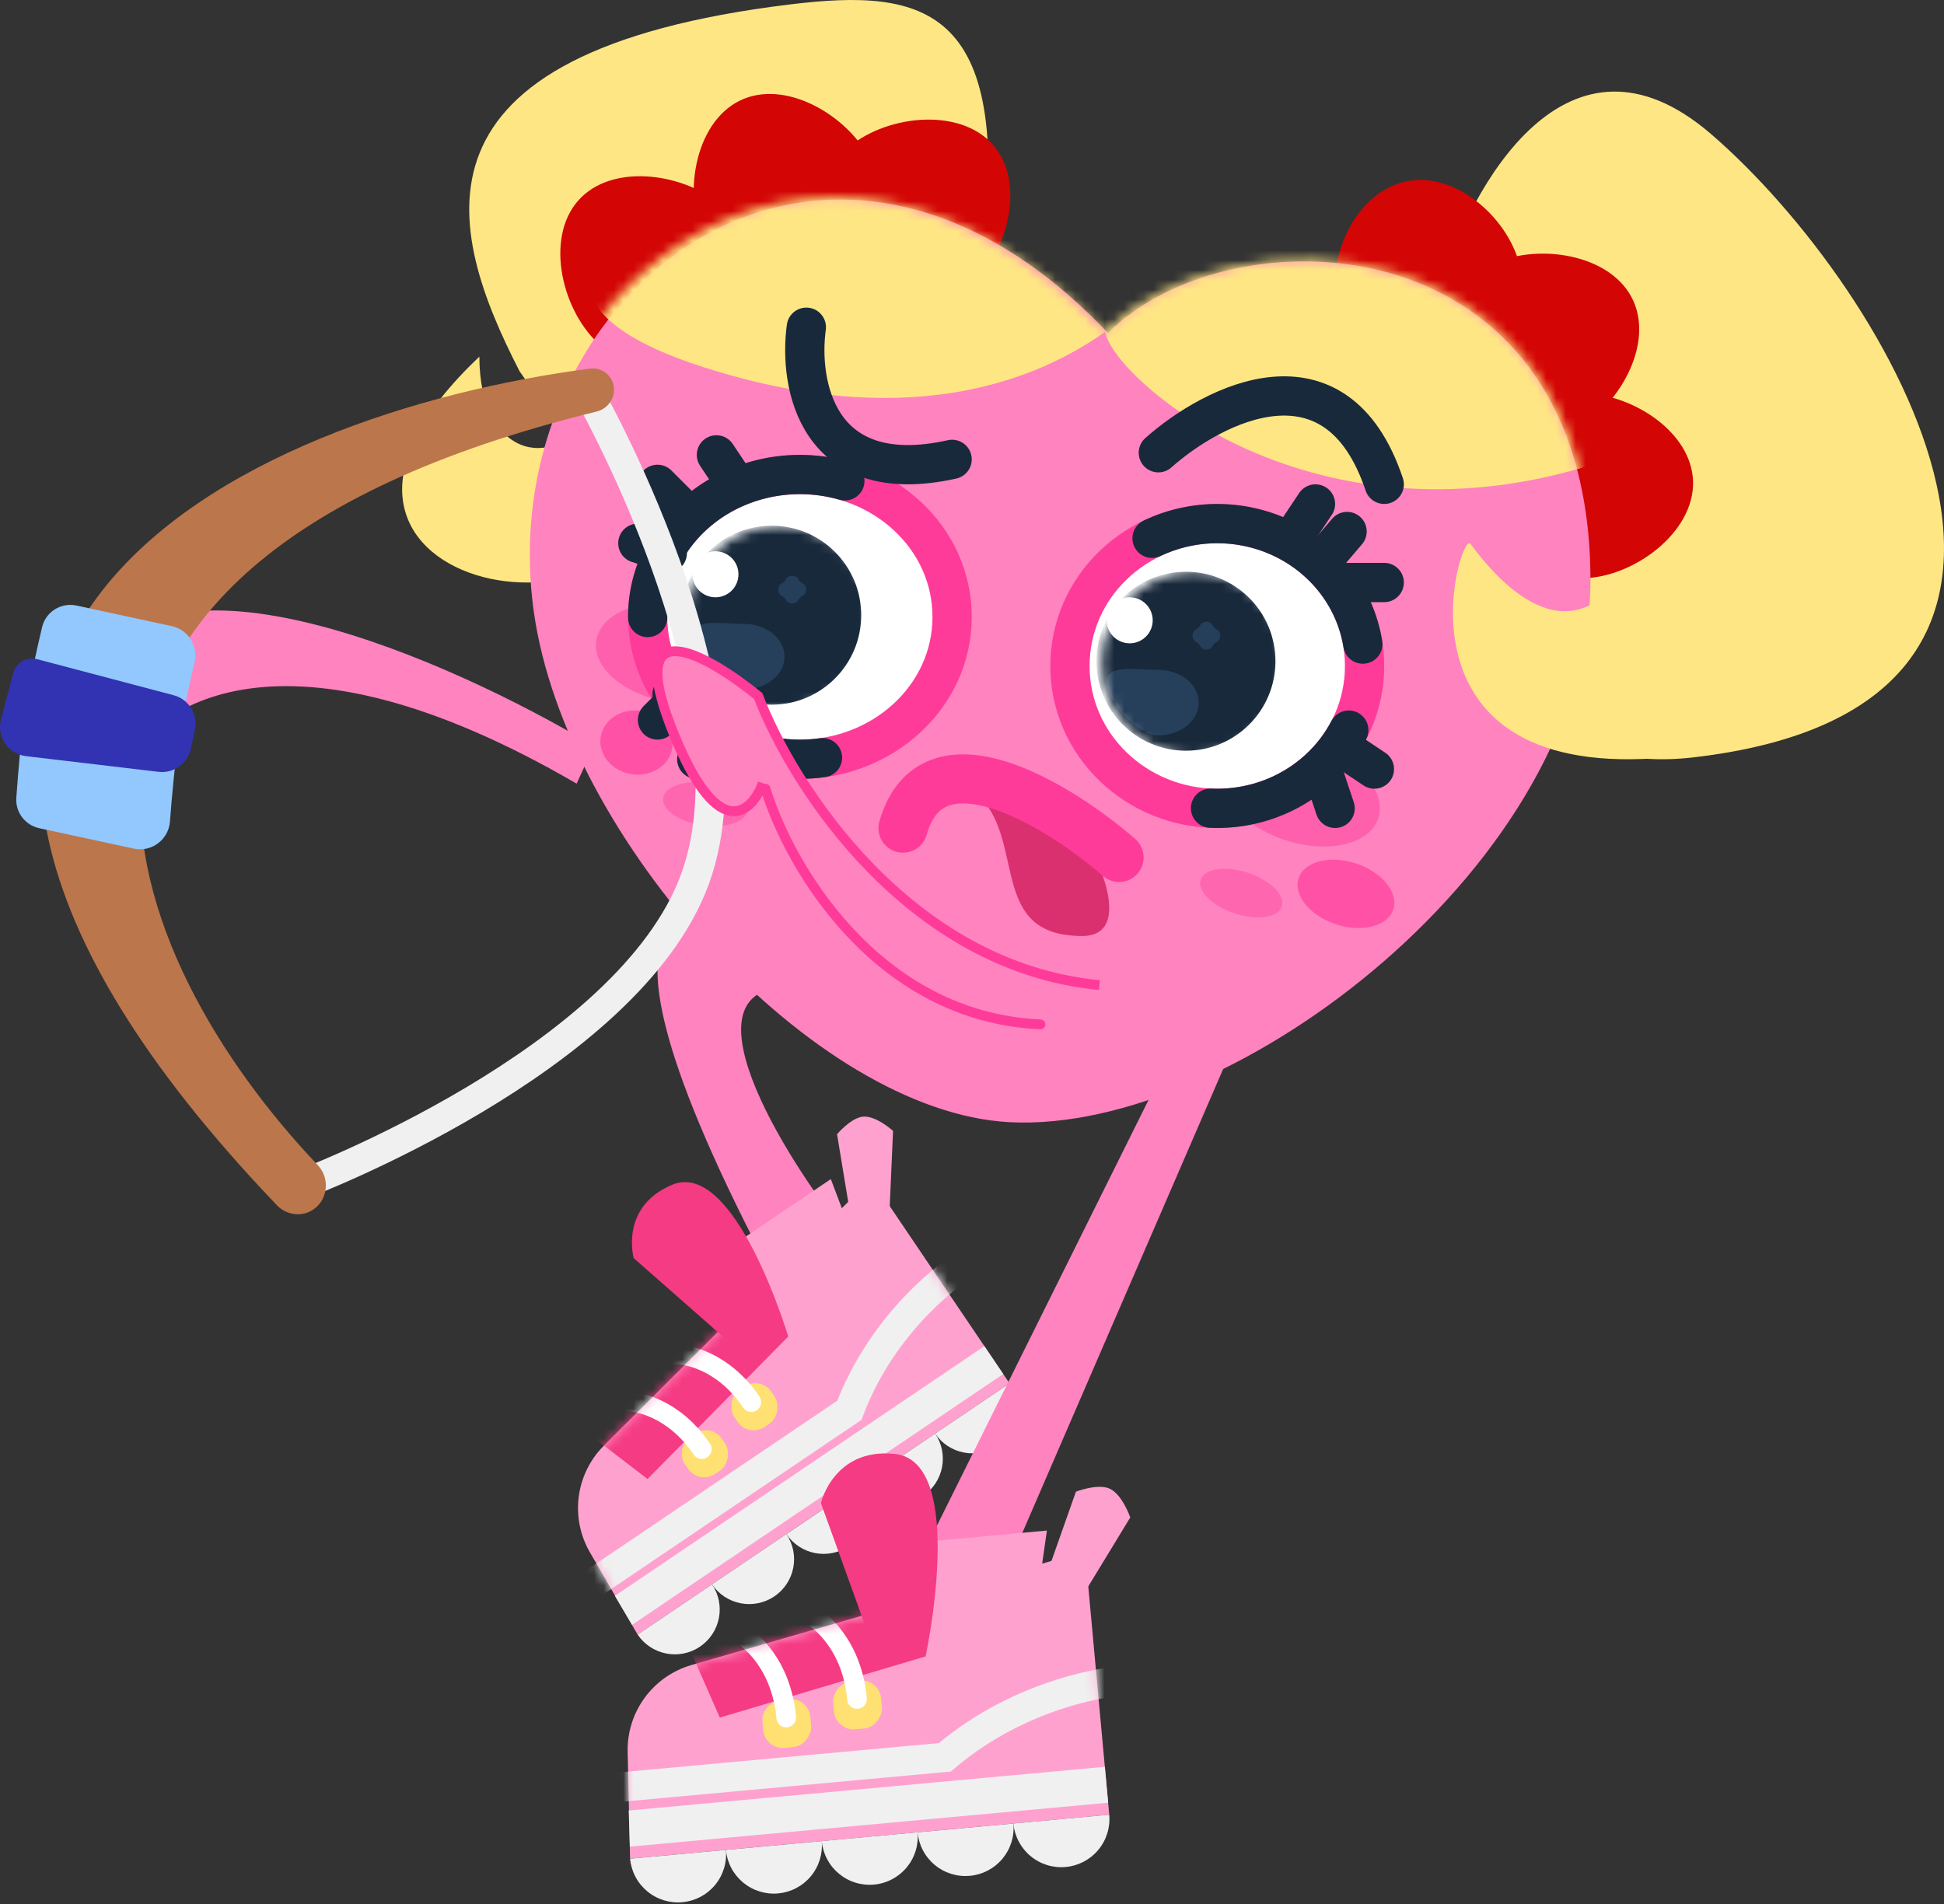 <svg width="198" height="194" viewBox="0 0 198 194" fill="none" xmlns="http://www.w3.org/2000/svg">
<rect x="0" y="0" width="198" height="194" fill="#333333" stroke="none"/>
<path d="M174.284 13.665C159.664 1.058 149.762 18.917 146.638 29.423C144.451 46.572 146.544 80.128 172.41 77.161C217.862 71.949 192.559 29.423 174.284 13.665Z" fill="#FFE684"/>
<path d="M48.825 36.335C23.649 60.116 66.967 68.043 66.967 47.709C66.473 43.343 64.449 36.129 60.303 42.194C56.156 48.26 48.825 46.33 48.825 36.335Z" fill="#FFE684"/>
<path d="M99.862 27.576C101.642 42.251 94.139 48.39 80.385 50.059C66.632 51.728 62.505 51.681 52.919 37.821C45.526 23.406 40.294 5.324 80.508 0.445C94.262 -1.223 103.534 0.588 99.862 27.576Z" fill="#FFE684"/>
<path d="M135.984 28.765C135.984 33.498 140.239 37.336 145.487 37.336C150.735 37.336 154.989 33.498 154.989 28.765C154.989 24.031 149.908 18.331 144.66 18.331C139.412 18.331 135.984 24.031 135.984 28.765Z" fill="#D30505"/>
<path d="M153.629 26.304C148.761 27.674 145.958 32.848 147.369 37.86C148.78 42.872 153.87 45.824 158.738 44.453C163.607 43.083 168.103 36.58 166.693 31.569C165.282 26.557 158.497 24.933 153.629 26.304Z" fill="#D30505"/>
<path d="M162.352 40.132C157.33 39.53 152.757 43.233 152.137 48.402C151.518 53.572 155.086 58.251 160.108 58.852C165.129 59.454 171.776 55.175 172.396 50.005C173.016 44.835 167.373 40.734 162.352 40.132Z" fill="#D30505"/>
<path d="M99.859 28.132C96.608 32.006 90.739 32.434 86.751 29.087C82.762 25.74 82.164 19.887 85.415 16.012C88.666 12.138 96.442 10.713 100.43 14.059C104.419 17.406 103.109 24.258 99.859 28.132Z" fill="#D30505"/>
<path d="M87.933 15.087C90.781 19.266 89.603 25.031 85.3 27.963C80.998 30.896 75.201 29.885 72.353 25.706C69.504 21.527 70.239 13.655 74.541 10.723C78.844 7.791 85.084 10.908 87.933 15.087Z" fill="#D30505"/>
<path d="M72.362 20.076C76.595 22.843 77.719 28.619 74.87 32.977C72.022 37.336 66.281 38.626 62.047 35.86C57.814 33.093 55.473 25.542 58.321 21.183C61.169 16.825 68.128 17.31 72.362 20.076Z" fill="#D30505"/>
<path d="M77.825 128.359C55.715 85.876 72.424 90.783 83.543 98.546V100.875C68.295 97.894 78.142 115.16 84.971 124.166L77.825 128.359Z" fill="#FF83BF"/>
<path d="M88.741 120.089L61.516 147.256C58.625 150.141 58.038 154.611 60.087 158.144L64.945 166.521L102.821 140.921L88.741 120.089Z" fill="#FFA1CE"/>
<mask id="mask0_1144_9331" style="mask-type:alpha" maskUnits="userSpaceOnUse" x="58" y="120" width="45" height="47">
<path d="M88.741 120.091L61.517 147.258C58.626 150.143 58.039 154.613 60.088 158.146L64.945 166.523L102.821 140.923L88.741 120.091Z" fill="#FFA1CE"/>
</mask>
<g mask="url(#mask0_1144_9331)">
<path d="M97.674 129.224C97.195 129.548 90.011 134.403 86.507 143.669L59.21 162.118" stroke="#F0F0F0" stroke-width="3"/>
<path d="M65.953 150.667L80.283 136.153L74.383 130.485L60.219 146.266L65.953 150.667Z" fill="#F53B83"/>
<rect width="4.57" height="4.57" rx="2" transform="matrix(-0.829 0.56 0.56 0.829 72.414 144.92)" fill="#FFE173"/>
<path d="M63.367 142.756C64.899 142.641 68.665 143.452 71.481 147.618" stroke="white" stroke-width="2" stroke-linecap="round"/>
<rect width="4.57" height="4.57" rx="2" transform="matrix(-0.829 0.56 0.56 0.829 77.456 140.133)" fill="#FFE173"/>
<path d="M68.408 137.97C69.939 137.854 73.706 138.665 76.522 142.832" stroke="white" stroke-width="2" stroke-linecap="round"/>
</g>
<path d="M90.959 115.203C90.959 115.203 89.222 113.632 87.908 113.751C86.663 113.864 85.255 115.545 85.255 115.545L86.751 124.615L90.554 124.387L90.959 115.203Z" fill="#FFA1CE"/>
<path d="M84.622 120.114L68.524 130.994L80.912 135.037L88.974 131.657L84.622 120.114Z" fill="#FFA1CE"/>
<path d="M95.246 146.04C95.582 146.537 96.013 146.964 96.514 147.295C97.015 147.625 97.576 147.854 98.166 147.968C98.755 148.082 99.361 148.079 99.949 147.959C100.537 147.839 101.096 147.604 101.594 147.268C102.091 146.931 102.517 146.501 102.848 146C103.179 145.499 103.408 144.938 103.522 144.348C103.636 143.759 103.633 143.153 103.513 142.564C103.392 141.976 103.157 141.417 102.821 140.92L99.034 143.48L95.246 146.04Z" fill="#F0F0F0"/>
<path d="M87.671 151.16C88.008 151.658 88.438 152.084 88.939 152.415C89.44 152.746 90.001 152.975 90.591 153.089C91.18 153.203 91.786 153.2 92.375 153.079C92.963 152.959 93.522 152.724 94.019 152.388C94.516 152.052 94.943 151.621 95.273 151.12C95.604 150.619 95.833 150.058 95.947 149.469C96.061 148.879 96.058 148.273 95.938 147.685C95.818 147.097 95.583 146.538 95.247 146.041L91.459 148.6L87.671 151.16Z" fill="#F0F0F0"/>
<path d="M80.097 156.283C80.433 156.78 80.864 157.207 81.365 157.537C81.866 157.868 82.427 158.097 83.016 158.211C83.606 158.325 84.212 158.322 84.8 158.202C85.388 158.082 85.947 157.847 86.445 157.511C86.942 157.174 87.368 156.743 87.699 156.243C88.03 155.742 88.259 155.18 88.373 154.591C88.487 154.002 88.484 153.395 88.364 152.807C88.243 152.219 88.008 151.66 87.672 151.163L83.885 153.723L80.097 156.283Z" fill="#F0F0F0"/>
<path d="M72.52 161.397C72.856 161.895 73.287 162.321 73.788 162.652C74.289 162.983 74.85 163.212 75.44 163.326C76.029 163.44 76.635 163.437 77.223 163.316C77.811 163.196 78.37 162.961 78.868 162.625C79.365 162.289 79.791 161.858 80.122 161.357C80.453 160.856 80.682 160.295 80.796 159.706C80.91 159.116 80.907 158.51 80.787 157.922C80.666 157.334 80.431 156.775 80.095 156.278L76.308 158.837L72.52 161.397Z" fill="#F0F0F0"/>
<path d="M64.946 166.518C65.282 167.015 65.713 167.442 66.214 167.772C66.715 168.103 67.276 168.332 67.865 168.446C68.455 168.56 69.061 168.557 69.649 168.437C70.237 168.317 70.796 168.082 71.293 167.746C71.791 167.409 72.217 166.978 72.548 166.478C72.879 165.977 73.108 165.415 73.222 164.826C73.336 164.237 73.332 163.63 73.212 163.042C73.092 162.454 72.857 161.895 72.521 161.398L68.733 163.958L64.946 166.518Z" fill="#F0F0F0"/>
<path d="M100.261 137.132L62.626 162.569L64.377 165.525L102.181 139.973L100.261 137.132Z" fill="#F0F0F0"/>
<path d="M74.743 137.137L64.543 128.168C64.543 128.168 63.084 122.947 68.458 120.694C74.868 118.006 80.284 136.151 80.284 136.151L74.743 137.137Z" fill="#F53B83"/>
<path d="M161.991 59.158C161.991 22.305 125.404 21.303 112.849 33.922C83.436 2.917 49.82 30.349 54.382 62.403C57.661 85.447 82.853 113.261 102.807 114.317C125.79 115.533 161.991 87.639 161.991 59.158Z" fill="#FF83BF"/>
<mask id="mask1_1144_9331" style="mask-type:alpha" maskUnits="userSpaceOnUse" x="53" y="20" width="110" height="95">
<path d="M162.219 59.18C162.219 22.115 125.234 21.108 112.543 33.799C82.811 2.616 48.83 30.205 53.441 62.444C56.756 85.621 82.222 113.596 102.392 114.657C125.625 115.88 162.219 87.825 162.219 59.18Z" fill="#FF83BF"/>
</mask>
<g mask="url(#mask1_1144_9331)">
<path d="M162.582 47.212C132.704 56.785 112.181 37.422 112.544 33.434C112.544 33.917 112.906 33.797 113.994 29.083C115.07 24.421 130.19 19.655 137.563 17.842C158.351 23.644 192.459 37.64 162.582 47.212Z" fill="#FFE684"/>
<path d="M121.608 23.646C121.585 23.693 121.562 23.739 121.538 23.786C121.417 23.575 121.098 22.486 120.3 19.295C119.139 14.654 104.104 9.868 96.731 8.055C75.942 13.856 41.834 27.852 71.712 37.425C101.428 46.946 117.206 32.387 121.538 23.786C121.594 23.882 121.608 23.797 121.608 23.646Z" fill="#FFE684"/>
</g>
<ellipse cx="8.338" cy="5.075" rx="8.338" ry="5.075" transform="matrix(-0.989 -0.147 -0.147 0.989 77.959 62.723)" fill="#FF60AD"/>
<ellipse cx="3.689" cy="3.263" rx="3.689" ry="3.263" transform="matrix(-0.989 -0.147 -0.147 0.989 68.953 72.956)" fill="#FF52A6"/>
<ellipse cx="4.35" cy="2.175" rx="4.35" ry="2.175" transform="matrix(-0.989 -0.147 -0.147 0.989 76.466 80.405)" fill="#FF66B0"/>
<path d="M81.47 48.339C89.885 48.339 96.974 54.69 96.974 62.842C96.974 70.995 89.885 77.346 81.47 77.346C73.056 77.346 65.966 70.995 65.966 62.842C65.966 54.69 73.056 48.339 81.47 48.339Z" fill="white" stroke="#FF3B9A" stroke-width="4"/>
<path d="M86.05 48.985C83.742 48.318 81.3 48.165 78.919 48.536C76.539 48.907 74.276 49.794 72.317 51.135C70.356 52.476 68.751 54.236 67.642 56.282C66.533 58.33 65.956 60.6 65.967 62.907" stroke="#18293B" stroke-width="4" stroke-linecap="round" stroke-linejoin="round"/>
<path d="M69.968 52.34L66.967 49.339" stroke="#18293B" stroke-width="4" stroke-linecap="round"/>
<path d="M67.967 56.34L64.966 55.34" stroke="#18293B" stroke-width="4" stroke-linecap="round"/>
<path d="M68.967 71.344L66.967 73.345" stroke="#18293B" stroke-width="4" stroke-linecap="round"/>
<path d="M71.968 75.345L70.968 77.346" stroke="#18293B" stroke-width="4" stroke-linecap="round"/>
<path d="M74.969 49.339L72.968 46.338" stroke="#18293B" stroke-width="4" stroke-linecap="round"/>
<path d="M68.453 70.722C70.087 73.085 72.409 74.937 75.123 76.075C77.836 77.214 80.838 77.597 83.771 77.185" stroke="#18293B" stroke-width="4" stroke-linecap="round" stroke-linejoin="round"/>
<mask id="mask2_1144_9331" style="mask-type:alpha" maskUnits="userSpaceOnUse" x="70" y="53" width="19" height="20">
<circle cx="79.381" cy="62.93" r="9.376" fill="white"/>
</mask>
<g mask="url(#mask2_1144_9331)">
<circle cx="78.6" cy="62.67" r="9.115" fill="#18293B"/>
<circle cx="72.87" cy="58.503" r="2.344" fill="white"/>
<path d="M80.015 59.065C80.29 58.514 81.076 58.514 81.35 59.065C81.423 59.21 81.54 59.328 81.686 59.4C82.237 59.674 82.237 60.461 81.686 60.735C81.54 60.807 81.423 60.925 81.35 61.07C81.076 61.622 80.29 61.622 80.015 61.07C79.943 60.925 79.825 60.807 79.68 60.735C79.129 60.461 79.129 59.674 79.68 59.4C79.825 59.328 79.943 59.21 80.015 59.065Z" fill="#253F5B"/>
<path d="M79.902 66.889C79.902 68.73 78.066 70.223 75.8 70.223C73.535 70.223 70.526 66.609 70.526 64.768C70.526 62.926 73.535 63.555 75.8 63.555C78.066 63.555 79.902 65.048 79.902 66.889Z" fill="#263F5B"/>
</g>
<ellipse cx="132.464" cy="80.753" rx="8.34" ry="5.076" transform="rotate(18.242 132.464 80.753)" fill="#FF60AD"/>
<ellipse cx="137.086" cy="91.058" rx="5.076" ry="3.263" transform="rotate(18.242 137.086 91.058)" fill="#FF52A6"/>
<ellipse cx="126.421" cy="90.978" rx="4.351" ry="2.176" transform="rotate(18.242 126.421 90.978)" fill="#FF66B0"/>
<path d="M123.981 53.34C132.193 53.34 138.985 59.76 138.985 67.843C138.985 75.927 132.193 82.347 123.981 82.347C115.769 82.347 108.977 75.927 108.977 67.843C108.977 59.76 115.769 53.34 123.981 53.34Z" fill="white" stroke="#FF3B9A" stroke-width="4"/>
<path d="M138.807 65.614C138.442 63.348 137.528 61.203 136.144 59.351C134.761 57.5 132.949 55.995 130.86 54.953C128.771 53.912 126.46 53.36 124.114 53.34C121.768 53.32 119.448 53.832 117.34 54.837" stroke="#18293B" stroke-width="4" stroke-linecap="round" stroke-linejoin="round"/>
<path d="M135.008 56.715L137.202 54.143" stroke="#18293B" stroke-width="4" stroke-linecap="round"/>
<path d="M136.985 59.341H140.986" stroke="#18293B" stroke-width="4" stroke-linecap="round"/>
<path d="M136.985 76.346L139.985 78.346" stroke="#18293B" stroke-width="4" stroke-linecap="round"/>
<path d="M134.984 79.346L135.984 82.347" stroke="#18293B" stroke-width="4" stroke-linecap="round"/>
<path d="M131.983 54.34L133.984 51.339" stroke="#18293B" stroke-width="4" stroke-linecap="round"/>
<path d="M123.295 82.332C126.175 82.459 129.037 81.782 131.535 80.375C134.033 78.968 136.066 76.888 137.376 74.377" stroke="#18293B" stroke-width="4" stroke-linecap="round" stroke-linejoin="round"/>
<path d="M91.973 162.367L121.305 103.352H126.982L101.435 162.367H91.973Z" fill="#FF83BF"/>
<path d="M110.513 158.023L70.427 169.617C66.503 170.752 63.835 174.386 63.928 178.469L64.175 189.345L112.978 184.864L110.513 158.023Z" fill="#FFA1CE"/>
<mask id="mask3_1144_9331" style="mask-type:alpha" maskUnits="userSpaceOnUse" x="63" y="158" width="50" height="32">
<path d="M110.513 158.023L70.427 169.617C66.503 170.752 63.835 174.386 63.928 178.469L64.175 189.345L112.978 184.864L110.513 158.023Z" fill="#FFA1CE"/>
</mask>
<g mask="url(#mask3_1144_9331)">
<path d="M114.186 171.217C113.569 171.274 104.313 172.124 96.234 179.017L61.062 182.247" stroke="#F0F0F0" stroke-width="3"/>
<path d="M73.313 174.97L94.272 168.739L91.658 160.367L70.2 167.874L73.313 174.97Z" fill="#F53B83"/>
<rect width="4.9" height="4.9" rx="2" transform="matrix(-0.996 0.091 0.091 0.996 82.352 172.911)" fill="#FFE173"/>
<path d="M74.969 166.208C76.467 166.89 79.587 169.598 80.08 174.966" stroke="white" stroke-width="2" stroke-linecap="round"/>
<rect width="4.9" height="4.9" rx="2" transform="matrix(-0.996 0.091 0.091 0.996 89.56 171.018)" fill="#FFE173"/>
<path d="M82.177 164.317C83.676 164.999 86.795 167.707 87.288 173.075" stroke="white" stroke-width="2" stroke-linecap="round"/>
</g>
<path d="M115.119 154.583C115.119 154.583 114.3 152.21 113.004 151.643C111.775 151.105 109.585 151.957 109.585 151.957L106.305 161.25L109.995 163L115.119 154.583Z" fill="#FFA1CE"/>
<path d="M106.629 155.917L85.888 157.821L95.436 168.018L104.755 169.007L106.629 155.917Z" fill="#FFA1CE"/>
<path d="M103.217 185.76C103.276 186.401 103.46 187.024 103.76 187.593C104.06 188.163 104.468 188.668 104.963 189.079C105.458 189.491 106.029 189.801 106.644 189.992C107.258 190.183 107.905 190.251 108.545 190.192C109.186 190.133 109.809 189.949 110.379 189.649C110.949 189.349 111.454 188.941 111.865 188.446C112.277 187.951 112.587 187.38 112.778 186.765C112.969 186.151 113.037 185.504 112.978 184.864L108.097 185.312L103.217 185.76Z" fill="#F0F0F0"/>
<path d="M93.457 186.658C93.516 187.299 93.7 187.922 94 188.492C94.299 189.062 94.708 189.567 95.203 189.978C95.698 190.39 96.269 190.7 96.883 190.891C97.498 191.082 98.144 191.149 98.785 191.091C99.426 191.032 100.049 190.847 100.619 190.548C101.188 190.248 101.693 189.839 102.105 189.344C102.516 188.85 102.826 188.279 103.017 187.664C103.208 187.049 103.276 186.403 103.217 185.762L98.337 186.21L93.457 186.658Z" fill="#F0F0F0"/>
<path d="M83.696 187.551C83.755 188.192 83.939 188.815 84.239 189.385C84.538 189.954 84.947 190.459 85.442 190.871C85.937 191.282 86.508 191.593 87.123 191.783C87.737 191.974 88.383 192.042 89.024 191.983C89.665 191.925 90.288 191.74 90.858 191.44C91.427 191.141 91.933 190.732 92.344 190.237C92.756 189.742 93.066 189.171 93.257 188.557C93.448 187.942 93.515 187.296 93.457 186.655L88.576 187.103L83.696 187.551Z" fill="#F0F0F0"/>
<path d="M73.936 188.45C73.995 189.091 74.179 189.714 74.479 190.283C74.778 190.853 75.187 191.358 75.682 191.77C76.177 192.181 76.748 192.491 77.362 192.682C77.977 192.873 78.623 192.941 79.264 192.882C79.905 192.823 80.528 192.639 81.098 192.339C81.667 192.04 82.172 191.631 82.584 191.136C82.995 190.641 83.305 190.07 83.496 189.455C83.687 188.841 83.755 188.195 83.696 187.554L78.816 188.002L73.936 188.45Z" fill="#F0F0F0"/>
<path d="M64.175 189.347C64.234 189.988 64.418 190.611 64.718 191.18C65.017 191.75 65.426 192.255 65.921 192.666C66.416 193.078 66.987 193.388 67.601 193.579C68.216 193.77 68.862 193.838 69.503 193.779C70.144 193.72 70.767 193.535 71.337 193.236C71.906 192.936 72.411 192.527 72.823 192.033C73.234 191.538 73.544 190.967 73.735 190.352C73.926 189.738 73.994 189.091 73.935 188.45L69.055 188.899L64.175 189.347Z" fill="#F0F0F0"/>
<path d="M112.53 179.983L64.036 184.436L64.154 188.116L112.866 183.643L112.53 179.983Z" fill="#F0F0F0"/>
<path d="M88.557 166.807L83.609 153.112C83.609 153.112 84.935 147.454 91.147 148.114C98.557 148.901 94.272 168.743 94.272 168.743L88.557 166.807Z" fill="#F53B83"/>
<mask id="mask4_1144_9331" style="mask-type:alpha" maskUnits="userSpaceOnUse" x="112" y="58" width="19" height="19">
<circle cx="121.573" cy="67.619" r="9.376" fill="white"/>
</mask>
<g mask="url(#mask4_1144_9331)">
<circle cx="120.791" cy="67.359" r="9.115" fill="#18293B"/>
<circle cx="115.061" cy="63.191" r="2.344" fill="white"/>
<path d="M122.206 63.752C122.48 63.2 123.267 63.2 123.541 63.752C123.613 63.897 123.731 64.014 123.876 64.087C124.428 64.361 124.428 65.147 123.876 65.422C123.731 65.494 123.613 65.612 123.541 65.757C123.267 66.308 122.48 66.308 122.206 65.757C122.134 65.612 122.016 65.494 121.871 65.422C121.32 65.147 121.32 64.361 121.871 64.087C122.016 64.014 122.134 63.897 122.206 63.752Z" fill="#253F5B"/>
<path d="M122.093 71.576C122.093 73.417 120.257 74.91 117.991 74.91C115.726 74.91 112.717 71.296 112.717 69.454C112.717 67.613 115.726 68.242 117.991 68.242C120.257 68.242 122.093 69.735 122.093 71.576Z" fill="#263F5B"/>
</g>
<path d="M110.217 95.35C100.836 95.35 104.365 86.176 99.975 81.347L109.73 84.244C111.843 86.98 115.583 95.35 110.217 95.35Z" fill="#DA306F"/>
<path d="M113.979 87.348C107.866 82.042 94.907 74.016 91.973 84.364" stroke="#FF3B9A" stroke-width="5" stroke-linecap="round"/>
<path d="M117.98 46.121C123.614 41.115 136.103 34.751 140.986 49.339" stroke="#18293B" stroke-width="4" stroke-linecap="round"/>
<path d="M82.127 33.335C81.329 39.104 83.181 49.873 96.974 46.796" stroke="#18293B" stroke-width="4" stroke-linecap="round"/>
<path d="M149.764 55.396C148.71 54.029 141.287 78.312 167.322 77.316C172.75 77.108 173.994 74.742 173.994 69.46C173.994 64.177 169.592 59.895 164.161 59.895C157.841 66.727 150.817 56.762 149.764 55.396Z" fill="#FFE684"/>
<path d="M59.654 39.526C59.654 39.526 77.622 70.692 70.811 89.488C64.059 108.118 30.766 120.652 30.766 120.652" stroke="#F0F0F0" stroke-width="3"/>
<path d="M9.487 69.146C15.673 53.83 46.065 67.329 60.487 75.994L58.731 79.83C28.764 62.4 15.312 71.813 12.333 78.698L9.487 69.146Z" fill="#FF83BF"/>
<path d="M28.22 122.795C-27.064 65.006 25.316 42.081 60.105 37.549C61.051 37.426 61.947 37.941 62.347 38.806C62.936 40.08 62.143 41.585 60.781 41.92C-5.267 58.144 12.647 97.921 32.362 118.688C33.776 120.178 33.326 122.654 31.441 123.47C30.351 123.942 29.04 123.653 28.22 122.795Z" fill="#BC764B"/>
<path d="M4.288 63.885C4.66 62.315 6.222 61.348 7.8 61.689L17.509 63.787C19.172 64.146 20.206 65.814 19.816 67.47C19.271 69.783 18.56 72.984 18.178 75.442C17.789 77.936 17.496 81.222 17.311 83.685C17.172 85.526 15.443 86.841 13.638 86.451L3.999 84.369C2.558 84.057 1.558 82.746 1.662 81.275C1.839 78.765 2.157 74.909 2.598 72.076C2.993 69.539 3.738 66.213 4.288 63.885Z" fill="#92C8FD"/>
<path d="M17.685 70.823L3.789 67.152C2.721 66.87 1.626 67.507 1.344 68.576L0.101 73.283C-0.365 75.047 0.838 76.815 2.649 77.029L16.15 78.627C17.686 78.809 19.109 77.793 19.436 76.281L19.851 74.358C20.19 72.79 19.236 71.233 17.685 70.823Z" fill="#3133B2"/>
<path d="M113.562 105.1C94.288 107.718 81.596 89.363 77.659 79.859C76.4 82.819 72.746 85.748 68.211 73.782C63.676 61.816 72.621 66.927 77.659 70.978L79.549 76.119C91.264 97.434 108.05 102.451 114.979 102.296L113.562 105.1Z" fill="#FF83BF"/>
<path d="M77.969 80.347C80.303 88.035 89.172 103.6 105.977 104.353" stroke="#FF3B9A" stroke-linecap="round"/>
<path d="M77.692 79.786C76.596 82.746 73.277 85.955 68.769 75.112C63.133 61.557 72.056 66.698 77.223 70.905C80.667 79.941 92.44 98.482 111.978 100.352" stroke="#FF3B9A"/>
</svg>
